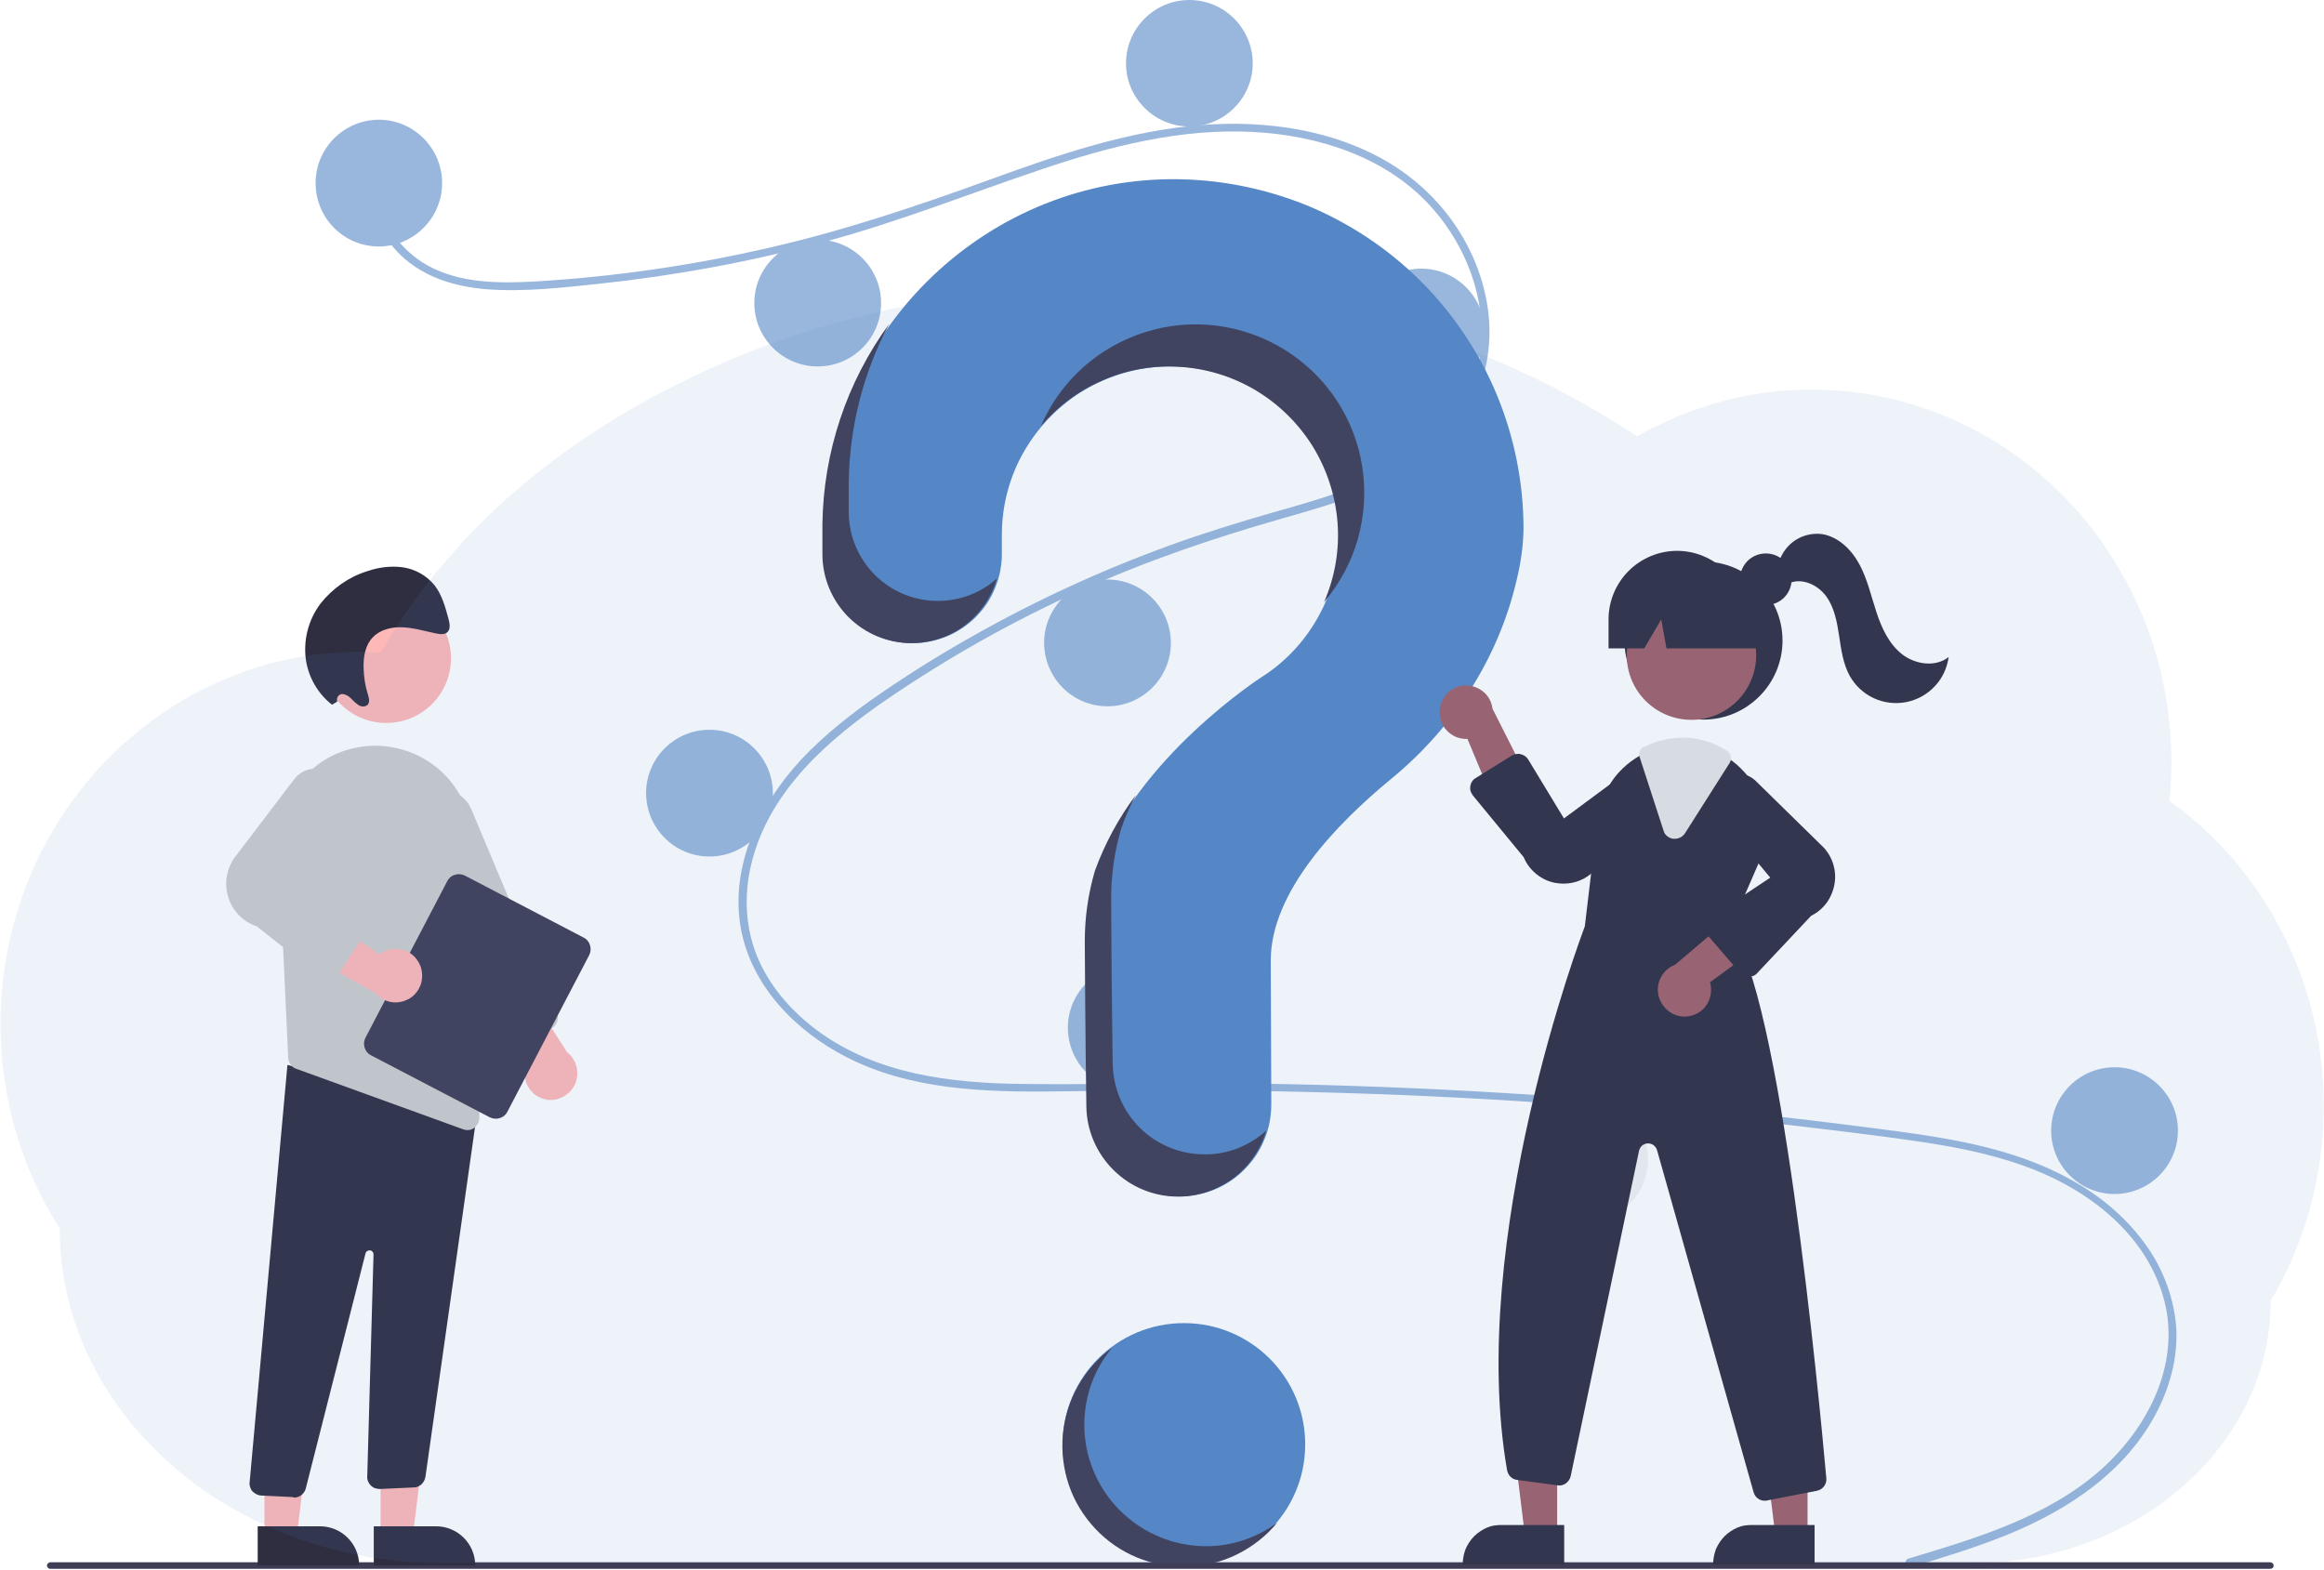 <?xml version="1.0" encoding="utf-8"?>
<!-- Generator: Adobe Illustrator 29.2.0, SVG Export Plug-In . SVG Version: 9.03 Build 55982)  -->
<!DOCTYPE svg PUBLIC "-//W3C//DTD SVG 1.1//EN" "http://www.w3.org/Graphics/SVG/1.1/DTD/svg11.dtd">
<svg version="1.1" id="Calque_1" xmlns:x="http://ns.adobe.com/Extensibility/1.0/" xmlns:i="http://ns.adobe.com/AdobeIllustrator/10.0/" xmlns:graph="http://ns.adobe.com/Graphs/1.0/"
	 xmlns="http://www.w3.org/2000/svg" xmlns:xlink="http://www.w3.org/1999/xlink" x="0px" y="0px" viewBox="0 0 891 602"
	 style="enable-background:new 0 0 891 602;" xml:space="preserve">
<style type="text/css">
	.st0{clip-path:url(#SVGID_00000045584153260128053030000017778313775285024152_);}
	.st1{fill:#5587C6;}
	.st2{fill:#F2F2F2;}
	.st3{fill:#99B7DD;}
	.st4{fill:#3F3D56;}
	.st5{fill:#2F2E41;}
	.st6{fill:#A0616A;}
	.st7{fill:#E6E6E6;}
	.st8{fill:#FFB8B8;}
	.st9{fill:#CCCCCC;}
	.st10{opacity:0.1;fill:#5587C6;enable-background:new    ;}
</style>
<g>
	<defs>
		<rect id="SVGID_1_" width="891" height="602"/>
	</defs>
	<clipPath id="SVGID_00000119104908781719180510000005612477615518026115_">
		<use xlink:href="#SVGID_1_"  style="overflow:visible;"/>
	</clipPath>
	<g style="clip-path:url(#SVGID_00000119104908781719180510000005612477615518026115_);">
		<path class="st1" d="M453.9,600.3c25.7,0,46.5-20.8,46.5-46.5c0-25.7-20.8-46.5-46.5-46.5c-25.7,0-46.5,20.8-46.5,46.5
			C407.5,579.4,428.3,600.3,453.9,600.3z"/>
		<path class="st2" d="M607.5,468.9c13.4,0,24.3-10.9,24.3-24.3c0-13.4-10.9-24.3-24.3-24.3c-13.4,0-24.3,10.9-24.3,24.3
			C583.3,458,594.1,468.9,607.5,468.9z"/>
		<g>
			<path class="st3" d="M731.6,597.6c26-7.8,53.7-16,74.3-34.5c18.4-16.6,30.9-41.9,23.2-66.8c-7.6-24.8-30.4-41.4-54-49.6
				c-13.4-4.7-27.3-7.3-41.3-9.3c-15.2-2.2-30.5-4-45.7-5.8c-61.8-7.1-123.8-11.4-186-12.9c-30.7-0.8-61.4-0.8-92.1-0.3
				c-27.4,0.4-56.3,0.4-81.8-11.3c-19.8-9.1-37.7-25.6-43.3-47.2c-6.4-25,5.4-50.5,22.2-68.6c8.9-9.5,19.2-17.6,29.9-25
				c11.6-8,23.6-15.5,35.9-22.4c24.2-13.7,49.4-25.3,75.6-34.8c12.9-4.7,26-8.7,39.1-12.5c11.1-3.1,22.3-6.3,33.1-10.6
				c20.8-8.3,40.6-22.3,45.9-45.4c5-21.8-3.4-45.5-18.3-61.7c-17.1-18.8-43-27-67.8-28.3c-27.8-1.5-55,5.5-81.1,14.3
				c-27.9,9.4-55.2,20.3-83.6,27.9c-28.2,7.6-57,12.9-86.1,16c-14.2,1.5-28.9,3.2-43.2,2.1c-12-1-23.9-4.5-32.8-13
				c-7.6-7.3-12.1-17.3-10.5-27.9c0.3-1.9,3.2-1.1,2.9,0.8c-1.9,12.9,6.9,24.8,17.7,30.9c12.5,7,27.7,7,41.6,6.2
				c30.1-1.8,60-6.1,89.4-12.9c28.9-6.6,56.8-16,84.6-26.1c26.4-9.6,53.5-18.9,81.7-21c24.5-1.8,50.3,1.8,71.6,14.6
				c18.8,11.3,32.6,30,37,51.6c4.3,21-1.7,42.2-17.6,56.9c-16.5,15.2-39.1,21.7-60.2,27.7c-26.7,7.6-52.9,16.5-78.2,28
				c-25.7,11.6-50.3,25.5-73.6,41.4c-22.5,15.4-44.7,34.7-51.8,62.1c-3.3,12.8-2.7,26.3,2.8,38.4c4.9,10.7,13,19.7,22.5,26.7
				c22.6,16.6,51,20,78.2,20.3c30.6,0.4,61.2-0.7,91.8-0.1c62.4,1,124.6,4.8,186.8,11.4c15.6,1.6,31.1,3.5,46.6,5.5
				c14,1.8,28,3.6,41.7,6.8c24.4,5.7,48.2,16.6,63.4,37.3c6.7,9,10.9,19.6,12.1,30.8c1.1,11.6-1.8,23.3-7.1,33.7
				c-11.7,22.9-33.5,37.5-56.7,47.1c-12.4,5.1-25.3,9-38.1,12.9C730.6,601.1,729.8,598.2,731.6,597.6z"/>
			<path class="st3" d="M145.2,94.5c13.4,0,24.3-10.9,24.3-24.3c0-13.4-10.9-24.3-24.3-24.3C131.8,46,121,56.8,121,70.2
				C121,83.6,131.8,94.5,145.2,94.5z"/>
			<path class="st3" d="M313.5,140.5c13.4,0,24.3-10.9,24.3-24.3c0-13.4-10.9-24.3-24.3-24.3c-13.4,0-24.3,10.9-24.3,24.3
				C289.2,129.6,300.1,140.5,313.5,140.5z"/>
			<path class="st3" d="M456,48.5c13.4,0,24.3-10.9,24.3-24.3C480.2,10.9,469.4,0,456,0c-13.4,0-24.3,10.9-24.3,24.3
				C431.7,37.6,442.6,48.5,456,48.5z"/>
			<path class="st3" d="M544.9,151.6c13.4,0,24.3-10.9,24.3-24.3c0-13.4-10.9-24.3-24.3-24.3c-13.4,0-24.3,10.9-24.3,24.3
				C520.6,140.7,531.5,151.6,544.9,151.6z"/>
			<path class="st3" d="M424.6,270.8c13.4,0,24.3-10.9,24.3-24.3c0-13.4-10.9-24.3-24.3-24.3c-13.4,0-24.3,10.9-24.3,24.3
				C400.4,260,411.2,270.8,424.6,270.8z"/>
			<path class="st3" d="M272,328.4c13.4,0,24.3-10.9,24.3-24.3c0-13.4-10.9-24.3-24.3-24.3c-13.4,0-24.3,10.9-24.3,24.3
				C247.8,317.6,258.6,328.4,272,328.4z"/>
			<path class="st3" d="M433.7,418.4c13.4,0,24.3-10.9,24.3-24.3c0-13.4-10.9-24.3-24.3-24.3c-13.4,0-24.3,10.9-24.3,24.3
				C409.5,407.5,420.3,418.4,433.7,418.4z"/>
			<path class="st3" d="M810.7,457.8c13.4,0,24.3-10.9,24.3-24.3c0-13.4-10.9-24.3-24.3-24.3s-24.3,10.9-24.3,24.3
				C786.4,446.9,797.3,457.8,810.7,457.8z"/>
		</g>
		<path class="st1" d="M449,68.7c-72.6,0.5-132.1,59.6-133.2,132.2c0,0.7,0,5.4,0,11.6c0,9,3.6,17.7,10,24.1
			c6.4,6.4,15.1,10,24.1,10c4.5,0,8.9-0.9,13.1-2.6c4.1-1.7,7.9-4.2,11.1-7.4c3.2-3.2,5.7-6.9,7.4-11.1c1.7-4.1,2.6-8.6,2.6-13.1
			c0-4.2,0-7.1,0-7.3c0-11.2,2.9-22.3,8.5-32s13.6-17.9,23.2-23.6c9.7-5.7,20.6-8.8,31.9-9c11.2-0.2,22.3,2.5,32.2,7.9
			c9.9,5.4,18.1,13.2,24,22.8c5.9,9.6,9.2,20.5,9.6,31.7c0.4,11.2-2.1,22.3-7.4,32.3c-5.2,9.9-12.9,18.4-22.4,24.4l0,0
			c0,0-48.5,31.2-63.3,74.1l0,0c-2.6,8.8-3.9,17.9-3.9,27c0,3.8,0.2,36.7,0.6,63.4c0.1,9.2,3.9,18,10.5,24.5
			c6.6,6.5,15.4,10.1,24.7,10.1c4.6,0,9.2-0.9,13.5-2.7c4.3-1.8,8.2-4.4,11.4-7.7c3.3-3.3,5.9-7.2,7.6-11.5
			c1.8-4.3,2.6-8.9,2.6-13.5c-0.1-24.5-0.2-53-0.2-55.1c0-26.3,25.4-52.5,46.2-69.6c24-19.7,41.3-46.5,48.2-76.8
			c1.5-6.2,2.4-12.6,2.5-19c0-17.7-3.5-35.2-10.3-51.6c-6.8-16.3-16.8-31.2-29.3-43.6c-12.6-12.5-27.5-22.3-43.8-29
			C484.2,72,466.7,68.6,449,68.7z"/>
		<path class="st4" d="M870.4,601.5H19.2c-0.3,0-0.6-0.1-0.8-0.4c-0.2-0.2-0.4-0.5-0.4-0.8c0-0.3,0.1-0.6,0.4-0.9
			c0.2-0.2,0.5-0.4,0.8-0.4h851.2c0.3,0,0.6,0.1,0.9,0.4c0.2,0.2,0.4,0.5,0.4,0.9c0,0.3-0.1,0.6-0.4,0.9
			C871,601.4,870.7,601.5,870.4,601.5z"/>
		<path class="st5" d="M653.1,275.9c16.7,0,30.3-13.6,30.3-30.3s-13.6-30.3-30.3-30.3c-16.7,0-30.3,13.6-30.3,30.3
			S636.3,275.9,653.1,275.9z"/>
		<path class="st6" d="M597,588.3h-12.4l-5.9-47.8H597L597,588.3z"/>
		<path class="st5" d="M575.8,584.7h23.9v15h-38.9c0-2,0.4-3.9,1.1-5.8c0.8-1.8,1.9-3.5,3.3-4.9c1.4-1.4,3.1-2.5,4.9-3.3
			S573.8,584.7,575.8,584.7z"/>
		<path class="st6" d="M693,588.3h-12.4l-5.9-47.8H693L693,588.3z"/>
		<path class="st5" d="M671.8,584.7h23.9v15h-38.9c0-2,0.4-3.9,1.1-5.8c0.8-1.8,1.9-3.5,3.3-4.9c1.4-1.4,3.1-2.5,4.9-3.3
			S669.8,584.7,671.8,584.7z"/>
		<path class="st6" d="M648.5,276c13.7,0,24.8-11.1,24.8-24.8c0-13.7-11.1-24.8-24.8-24.8c-13.7,0-24.8,11.1-24.8,24.8
			C623.6,264.9,634.8,276,648.5,276z"/>
		<path class="st5" d="M663.3,356.1l11.1-25.5c2.7-6,3.5-12.7,2.2-19.1c-1.3-6.4-4.5-12.3-9.2-16.9c-1-1-2-1.9-3.1-2.7
			c-5.5-4.3-12.2-6.6-19.2-6.6c-4.7,0-9.3,1-13.5,3c-0.4,0.2-0.7,0.3-1.1,0.5c-0.7,0.3-1.4,0.7-2.1,1.1c-4.3,2.5-8.1,6-10.8,10.2
			c-2.8,4.2-4.5,9-5.1,14l-4.9,41.1c-1.2,3.2-45.2,119.6-29.8,208.5c0.2,0.9,0.6,1.8,1.3,2.5c0.7,0.7,1.6,1.1,2.5,1.2l15.6,2.1
			c1.1,0.2,2.3-0.1,3.2-0.8c0.9-0.7,1.6-1.7,1.8-2.8l26.2-124.7c0.2-0.8,0.6-1.5,1.2-2c0.6-0.5,1.4-0.8,2.2-0.8
			c0.8,0,1.6,0.2,2.2,0.7c0.6,0.5,1.1,1.1,1.3,1.9l37,131.1c0.3,1,0.8,1.8,1.6,2.4c0.8,0.6,1.7,0.9,2.7,0.9c0.3,0,0.6,0,0.9-0.1
			l19-3.7c1.1-0.2,2.1-0.8,2.8-1.7c0.7-0.9,1-2,0.9-3.1C697.4,535.5,682.6,379.2,663.3,356.1z"/>
		<path class="st6" d="M552,271.9c-0.2,1.5,0,3,0.4,4.4c0.5,1.4,1.2,2.7,2.3,3.8c1,1.1,2.3,1.9,3.6,2.5c1.4,0.5,2.9,0.8,4.3,0.7
			l13.9,33.3l10.5-15.6l-14.8-29.3c-0.3-2.5-1.5-4.8-3.4-6.4c-1.9-1.6-4.3-2.5-6.8-2.5s-4.9,1-6.8,2.6
			C553.5,267.1,552.3,269.4,552,271.9z"/>
		<path class="st6" d="M647.1,389.7c1.5-0.2,2.9-0.7,4.2-1.5c1.3-0.8,2.3-1.8,3.1-3.1c0.8-1.2,1.3-2.7,1.5-4.1
			c0.2-1.5,0.1-3-0.3-4.4l29.2-21.3l-17.6-6.6l-25,21.2c-2.3,0.9-4.3,2.6-5.4,4.8c-1.2,2.2-1.5,4.8-0.9,7.2c0.6,2.4,2.1,4.5,4.1,6
			C642.1,389.4,644.6,390,647.1,389.7z"/>
		<path class="st5" d="M599.5,338.8c-1.1,0-2.2-0.1-3.3-0.3c-2.7-0.5-5.1-1.7-7.2-3.4c-2.1-1.7-3.8-3.9-4.8-6.4L564.7,305
			c-0.4-0.5-0.7-1.1-0.9-1.7c-0.2-0.6-0.2-1.3-0.1-1.9c0.1-0.6,0.3-1.2,0.7-1.8s0.8-1,1.4-1.3l13.8-8.6c0.5-0.3,1.1-0.5,1.7-0.6
			c0.6-0.1,1.2-0.1,1.8,0.1c0.6,0.1,1.1,0.4,1.6,0.7c0.5,0.4,0.9,0.8,1.2,1.3l13.7,22.6l26.2-19.4c2.1-1.1,4.5-1.4,6.8-0.9
			c2.3,0.5,4.3,1.9,5.7,3.8c1.4,1.9,2,4.3,1.8,6.6c-0.2,2.4-1.2,4.6-2.9,6.2L611.1,334C608,337.1,603.8,338.8,599.5,338.8z"/>
		<path class="st5" d="M670.4,374.4c0,0-0.1,0-0.1,0c-0.6,0-1.3-0.2-1.8-0.4c-0.6-0.3-1.1-0.7-1.5-1.1l-12.3-14.3
			c-0.4-0.5-0.7-1.1-0.9-1.7c-0.2-0.6-0.2-1.3-0.1-1.9c0.1-0.6,0.3-1.2,0.7-1.8c0.3-0.5,0.8-1,1.3-1.4l23-15.3l-20.9-25.1
			c-1.2-2-1.7-4.4-1.3-6.7c0.4-2.3,1.6-4.4,3.5-5.9c1.8-1.5,4.1-2.3,6.5-2.2c2.4,0.1,4.6,1,6.4,2.6l25.3,24.8c2,1.8,3.5,4.1,4.4,6.6
			c0.9,2.5,1.2,5.3,0.8,7.9c-0.4,2.7-1.4,5.2-2.9,7.4c-1.6,2.2-3.6,4-6.1,5.2l-20.7,22c-0.4,0.5-0.9,0.8-1.5,1.1
			C671.6,374.3,671,374.4,670.4,374.4z"/>
		<path class="st7" d="M642.1,321.6c-0.2,0-0.4,0-0.6,0c-0.9-0.1-1.7-0.5-2.3-1c-0.7-0.5-1.2-1.3-1.4-2.1l-9.2-28.3
			c-0.2-0.7-0.2-1.5,0.1-2.2c0.3-0.7,0.8-1.3,1.5-1.6l0.3-0.1c0.3-0.1,0.5-0.3,0.8-0.4c4.3-2,9-3,13.7-3.1c6.2,0,12.2,1.8,17.3,5.2
			c0.7,0.5,1.2,1.2,1.3,2c0.2,0.8,0,1.7-0.4,2.4L646,319.5c-0.4,0.6-1,1.2-1.6,1.5C643.7,321.4,642.9,321.6,642.1,321.6z"/>
		<path class="st5" d="M677,232c5.5,0,9.9-4.4,9.9-9.9c0-5.5-4.4-9.9-9.9-9.9s-9.9,4.4-9.9,9.9C667,227.6,671.5,232,677,232z"/>
		<path class="st5" d="M643,211.2c-7,0-13.7,2.8-18.6,7.7c-4.9,4.9-7.7,11.6-7.7,18.6v11.1h13.7l6.5-11.1l2,11.1h41.5l-11.1-11.1
			c0-7-2.8-13.7-7.7-18.6C656.6,214,649.9,211.2,643,211.2z"/>
		<path class="st5" d="M682.1,215.3c1.1-3.4,3.4-6.4,6.4-8.3c3-1.9,6.7-2.7,10.2-2.2c6.3,1.1,11.3,6.1,14.3,11.8
			c3,5.7,4.4,12,6.4,18.1c2,6.1,4.8,12.2,9.9,16.2c5.1,3.9,12.8,5,17.8,1c-0.6,4.2-2.4,8.2-5.4,11.3c-2.9,3.1-6.8,5.2-10.9,6
			c-4.2,0.8-8.5,0.3-12.4-1.5c-3.9-1.8-7.1-4.8-9.2-8.5c-2.6-4.7-3.3-10.1-4.1-15.4c-0.8-5.3-1.8-10.8-4.9-15.1
			c-3.1-4.3-9-7.2-14-5.2L682.1,215.3z"/>
		<path class="st4" d="M359.5,230.4c-9,0-17.7-3.6-24.1-10c-6.4-6.4-10-15.1-10-24.1c0-6.2,0-10.9,0-11.6
			c0.3-21.1,5.6-41.9,15.5-60.5c-16.3,22.3-25.2,49.1-25.6,76.7c0,0.7,0,5.4,0,11.6c0,9,3.6,17.7,10,24.1c6.4,6.4,15.1,10,24.1,10
			c7.4,0,14.7-2.4,20.6-6.9c5.9-4.5,10.2-10.8,12.2-17.9C376,227.4,367.9,230.4,359.5,230.4z"/>
		<path class="st4" d="M451.3,140.6c10.5,0.5,20.6,3.5,29.7,8.8c9,5.3,16.6,12.7,22.2,21.6c5.5,8.9,8.8,19,9.6,29.4
			c0.8,10.4-1,20.9-5.2,30.5c6-7.1,10.5-15.4,13-24.3c2.5-8.9,3.1-18.3,1.7-27.5c-1.4-9.2-4.8-18-9.9-25.7
			c-5.1-7.8-11.9-14.3-19.7-19.2c-7.9-4.9-16.7-8.1-26-9.3c-9.2-1.2-18.6-0.4-27.5,2.4c-8.9,2.8-17.1,7.4-24,13.6
			c-6.9,6.2-12.4,13.8-16.1,22.4c6.4-7.5,14.4-13.5,23.5-17.4C431.5,141.9,441.4,140.1,451.3,140.6z"/>
		<path class="st4" d="M461.8,442.6c-9.2,0-18.1-3.6-24.7-10.1c-6.6-6.5-10.3-15.3-10.5-24.5c-0.4-26.7-0.6-59.7-0.6-63.4
			c0-9.2,1.3-18.3,3.9-27l0,0c1.5-4.4,3.4-8.7,5.6-12.8c-6.6,8.8-11.9,18.6-15.7,29l0,0c-2.6,8.8-3.9,17.9-3.9,27
			c0,3.8,0.2,36.7,0.6,63.4c0.1,9.2,3.9,18,10.5,24.5c6.6,6.5,15.4,10.1,24.7,10.1c7.6,0,15-2.5,21.1-7c6.1-4.6,10.5-11,12.7-18.3
			C478.9,439.4,470.5,442.7,461.8,442.6z"/>
		<path class="st8" d="M145.9,588.7l12.4,0l5.9-47.8l-18.3,0L145.9,588.7z"/>
		<path class="st5" d="M182.2,600.2l-38.9,0l0-15l23.9,0c4,0,7.8,1.6,10.6,4.4C180.6,592.4,182.2,596.2,182.2,600.2z"/>
		<path class="st8" d="M101.4,588.7l12.4,0l5.9-47.8l-18.3,0L101.4,588.7z"/>
		<path class="st5" d="M137.7,600.2l-38.9,0l0-15l23.9,0c4,0,7.8,1.6,10.6,4.4C136.1,592.4,137.7,596.2,137.7,600.2z"/>
		<path class="st5" d="M112.2,574l-12.1-0.6c-0.6,0-1.2-0.2-1.8-0.5c-0.6-0.3-1.1-0.7-1.5-1.1s-0.7-1-0.9-1.6s-0.3-1.2-0.2-1.8
			l14.5-160.1l66.6,18l6.4-1.8l-20.1,141.8c-0.2,1.1-0.7,2-1.5,2.8c-0.8,0.7-1.8,1.2-2.9,1.2l-13,0.6c-0.7,0-1.3-0.1-1.9-0.3
			c-0.6-0.2-1.2-0.6-1.6-1c-0.5-0.5-0.8-1-1.1-1.6c-0.2-0.6-0.4-1.3-0.3-1.9l2.4-85.1c0-0.4-0.1-0.8-0.4-1.1c-0.3-0.3-0.6-0.5-1-0.5
			c-0.4,0-0.8,0.1-1.1,0.3c-0.3,0.2-0.5,0.6-0.6,1l-22.8,89.7c-0.2,1.1-0.8,2-1.6,2.7c-0.8,0.7-1.9,1.1-3,1.1
			C112.4,574,112.3,574,112.2,574z"/>
		<path class="st8" d="M148.1,277.2c13.7,0,24.8-11.1,24.8-24.8c0-13.7-11.1-24.8-24.8-24.8c-13.7,0-24.8,11.1-24.8,24.8
			C123.3,266.1,134.4,277.2,148.1,277.2z"/>
		<path class="st9" d="M106.8,325.3l2.7,58.9l1,21.4c0,0.9,0.4,1.8,0.9,2.6c0.6,0.8,1.3,1.3,2.2,1.6l64,23.2
			c0.5,0.2,1.1,0.3,1.6,0.3c0.6,0,1.3-0.1,1.8-0.4c0.6-0.2,1.1-0.6,1.5-1.1c0.4-0.5,0.8-1,1-1.6c0.2-0.6,0.3-1.2,0.3-1.8l-2.6-105.9
			c-0.2-8.7-3.4-17-9-23.6c-5.7-6.6-13.5-11-22-12.4c-0.6-0.1-1.2-0.2-1.9-0.3c-5.3-0.7-10.7-0.1-15.8,1.5c-5.1,1.6-9.8,4.4-13.7,8
			c-4.1,3.7-7.2,8.3-9.3,13.4C107.5,314.3,106.5,319.8,106.8,325.3z"/>
		<path class="st8" d="M208.2,421.3c-1.5-0.5-2.9-1.3-4-2.4s-2-2.5-2.5-3.9s-0.7-3.1-0.5-4.7c0.2-1.6,0.8-3.1,1.6-4.4L181,377
			l18.7-1.2l17.7,27.6c1.9,1.5,3.2,3.6,3.7,5.9c0.5,2.3,0.2,4.8-0.9,6.9c-1.1,2.1-2.9,3.8-5.2,4.7
			C212.9,421.9,210.5,422,208.2,421.3z"/>
		<path class="st9" d="M192.9,400.7c-0.6-0.2-1.1-0.6-1.5-1c-0.4-0.4-0.8-1-1-1.5l-32.7-77.9c-0.6-1.5-1-3.2-1-4.8
			c0-1.7,0.3-3.3,0.9-4.8c0.6-1.5,1.5-2.9,2.7-4.1c1.2-1.2,2.5-2.1,4.1-2.8c1.5-0.6,3.2-1,4.8-1c1.7,0,3.3,0.3,4.8,0.9
			c1.5,0.6,2.9,1.5,4.1,2.7c1.2,1.2,2.1,2.6,2.7,4.1l32.7,77.9c0.5,1.2,0.5,2.5,0,3.6c-0.5,1.2-1.4,2.1-2.5,2.6l-14.5,6.1
			c-0.6,0.2-1.2,0.4-1.8,0.4C194.1,401,193.5,400.9,192.9,400.7z"/>
		<path class="st4" d="M140.1,397.9l31.4-60.1c0.6-1.2,1.6-2,2.9-2.4c1.2-0.4,2.6-0.3,3.8,0.3l45.6,23.8c1.2,0.6,2,1.6,2.4,2.9
			c0.4,1.2,0.3,2.6-0.3,3.8l-31.4,60.1c-0.6,1.2-1.6,2-2.9,2.4c-1.2,0.4-2.6,0.3-3.8-0.3l-45.6-23.8c-1.2-0.6-2-1.6-2.4-2.9
			C139.4,400.4,139.5,399.1,140.1,397.9z"/>
		<path class="st8" d="M161.2,370.4c-0.6-1.5-1.5-2.8-2.6-3.9c-1.2-1.1-2.6-1.9-4.1-2.3s-3.1-0.5-4.7-0.2c-1.6,0.3-3,0.9-4.3,1.9
			l-30.1-20l-0.1,18.8l28.6,16.1c1.6,1.8,3.7,3,6.1,3.4c2.4,0.4,4.8-0.1,6.9-1.3c2.1-1.2,3.6-3.2,4.4-5.4
			C162.1,375.1,162,372.7,161.2,370.4z"/>
		<path class="st9" d="M123.1,374.7l-24.6-19.5c-2.7-0.9-5.1-2.4-7-4.4c-1.9-2-3.4-4.5-4.1-7.2c-0.8-2.7-0.9-5.5-0.3-8.3
			c0.6-2.8,1.8-5.3,3.6-7.5l22.3-29.3c1.6-1.9,3.7-3.2,6.1-3.6c2.4-0.4,4.9,0,7,1.3c2.1,1.3,3.7,3.2,4.4,5.6
			c0.8,2.3,0.7,4.9-0.3,7.1l-17.7,28.9l26,12.3c0.6,0.3,1.1,0.7,1.6,1.2c0.4,0.5,0.8,1.1,0.9,1.7s0.2,1.3,0.1,2
			c-0.1,0.7-0.3,1.3-0.7,1.9l-10.5,16.6c-0.4,0.6-0.8,1-1.4,1.4c-0.6,0.4-1.2,0.6-1.8,0.7c0,0-0.1,0-0.1,0c-0.6,0.1-1.3,0.1-1.9-0.1
			C124.2,375.3,123.6,375.1,123.1,374.7z"/>
		<path class="st5" d="M129.3,269c-0.1-0.3-0.1-0.6-0.1-1c0-0.3,0.2-0.6,0.3-0.9c0.2-0.3,0.4-0.5,0.7-0.7c0.3-0.2,0.6-0.3,0.9-0.3
			c0.7,0,1.3,0.2,1.9,0.5c0.6,0.3,1.1,0.7,1.6,1.2c0.9,1,1.9,1.9,3.1,2.7c1.2,0.6,2.8,0.5,3.5-0.6c0.6-1.1,0.2-2.5-0.2-3.8
			c-1-3.2-1.5-6.5-1.6-9.9c-0.1-3.7,0.4-7.6,2.5-10.6c2.7-3.8,7.4-5.2,12-5.1c4.5,0.1,9,1.5,13.4,2.4c1.5,0.3,3.4,0.5,4.4-0.7
			c1.1-1.3,0.7-3.3,0.2-5.1c-1.2-4.5-2.5-9.1-5.3-12.7c-3-3.7-7.4-6.2-12.2-6.9c-4.6-0.6-9.3,0-13.6,1.5
			c-7.1,2.2-13.3,6.6-17.9,12.4c-4.7,6.2-6.7,14.1-5.6,21.8c1.1,6.7,4.6,12.8,10,17L129.3,269z"/>
		<path class="st4" d="M443.7,588.9c-6.6-2.9-12.4-7.2-17.1-12.8c-4.6-5.5-7.9-12-9.6-19c-1.7-7-1.7-14.3-0.1-21.3
			c1.6-7,4.9-13.6,9.5-19.1c-5.3,3.9-9.8,8.9-13,14.6c-3.3,5.7-5.3,12.1-5.9,18.7c-0.6,6.6,0.2,13.2,2.3,19.4
			c2.1,6.2,5.6,11.9,10.1,16.7c4.5,4.8,10,8.6,16.1,11.1c6.1,2.5,12.7,3.7,19.2,3.5c6.6-0.2,13.1-1.8,19-4.7
			c5.9-2.9,11.2-7,15.4-12.1c-6.6,4.8-14.2,7.8-22.3,8.7C459.3,593.4,451.1,592.2,443.7,588.9z"/>
		<path class="st10" d="M890.9,424c0,13.3-1.8,26.5-5.3,39.4c-1.2,4.3-2.6,8.6-4.2,12.8c-1.9,5.1-4.2,10.2-6.7,15.1
			c-1.3,2.5-2.6,4.9-4.1,7.3c0,13.6-3.1,27.1-9.2,39.6c-11,22.4-30.7,40.5-55.3,51c-15.5,6.6-32.3,10.1-49.5,10.1H169.3
			c-26.1,0.1-51.8-6.1-74.4-17.8c-3.3-1.7-6.6-3.6-9.8-5.5c-6.9-4.3-13.4-9-19.3-14.3c-8.1-7.1-15.2-15-21.3-23.6
			C30.3,518,22.8,494.7,22.9,471C8.5,448.5,0.2,421.5,0.2,392.6c0-36.5,13.3-69.9,35.1-95.1c4.5-5.3,9.5-10.2,14.9-14.8
			c5.3-4.6,11-8.7,17-12.5c4.8-3,9.9-5.7,15.1-8.1c2.2-1,4.4-1.9,6.6-2.8c2-0.8,3.9-1.5,5.9-2.2c2.4-0.8,4.8-1.6,7.3-2.3
			c2.5-0.7,4.9-1.3,7.3-1.8c3.5-0.8,7.1-1.4,10.8-1.9c3-0.4,6-0.7,9.1-0.9c2.4-0.2,4.8-0.2,7.3-0.3h1.3c2.7,0,5.4,0.1,8,0.3
			c0.3-0.5,0.6-1,0.9-1.5c1.1-1.8,2.2-3.6,3.3-5.4v0c0.2-0.3,0.4-0.6,0.6-0.9c0.9-1.4,1.8-2.9,2.8-4.3c0.4-0.7,0.9-1.3,1.3-2
			c0.1-0.2,0.2-0.3,0.3-0.5c0.5-0.7,0.9-1.4,1.4-2c2.3-3.3,4.8-6.6,7.3-9.8c0.2-0.3,0.4-0.5,0.6-0.8c0.4-0.5,0.8-1,1.2-1.5
			c1-1.3,2.1-2.6,3.2-3.9c0.8-0.9,1.5-1.8,2.3-2.7c2-2.3,4-4.5,6-6.8c2.1-2.2,4.2-4.5,6.4-6.7c0.3-0.3,0.6-0.6,0.9-0.9l3.2-3.1
			c0.2-0.1,0.3-0.3,0.4-0.4c0.4-0.4,0.8-0.7,1.2-1.1c1.7-1.6,3.5-3.3,5.3-4.9c9.1-8.1,18.8-15.7,29.1-22.6c0.4-0.3,0.8-0.6,1.2-0.8
			c1.9-1.3,3.9-2.6,5.8-3.8c10.7-6.9,22-13.1,33.6-18.7c0.8-0.4,1.6-0.8,2.4-1.2c10.4-4.9,21.2-9.4,32.1-13.2
			c6-2.1,12.1-4.1,18.3-5.9c4.1-1.2,8.2-2.3,12.4-3.4c6.4-1.7,13-3.1,19.6-4.5c19.5-3.9,39.3-6.3,59.2-7.2c6-0.3,12.2-0.4,18.4-0.4
			c29.8,0,59.6,3.3,88.5,10c0.3,0.4,0.7,0.7,1.2,1c0.5,0.2,1,0.3,1.6,0.3h2.5c1.1,0.3,2.2,0.5,3.3,0.8c6.2,1.6,12.2,3.3,18.2,5.2
			l1.5,0.5c14.8,4.7,29.2,10.4,43,16.9c12.5,5.9,24.5,12.6,36,19.9c1.8,1.1,3.5,2.3,5.2,3.4c2.1-1.2,4.2-2.4,6.4-3.4
			c8.3-4.2,17.2-7.6,26.4-10.1c19.2-5.1,39.6-5.8,59.2-2.1c25.1,4.8,47.9,16.6,66.3,33.5c7.5,6.9,14.2,14.4,19.9,22.5
			c0.4,0.6,0.8,1.2,1.2,1.8c4.9,7.2,9.2,14.8,12.7,22.6c0.1,0.3,0.3,0.6,0.4,0.8c3.2,7.3,5.8,14.9,7.8,22.6c0.1,0.4,0.2,0.8,0.3,1.2
			c1.8,7.4,3.1,15,3.7,22.6c0,0.3,0,0.5,0.1,0.8c0.3,3.9,0.5,7.9,0.5,11.9c0,3.6-0.1,7.1-0.4,10.7c0,0.4-0.1,0.8-0.1,1.2
			c-0.1,1-0.2,2-0.3,3.1c5.8,4.2,11.2,8.7,16.2,13.6c2.2,2.2,4.3,4.4,6.4,6.7c6.3,7,11.8,14.6,16.5,22.6
			C883.6,371.4,890.9,396.8,890.9,424z"/>
	</g>
</g>
</svg>
